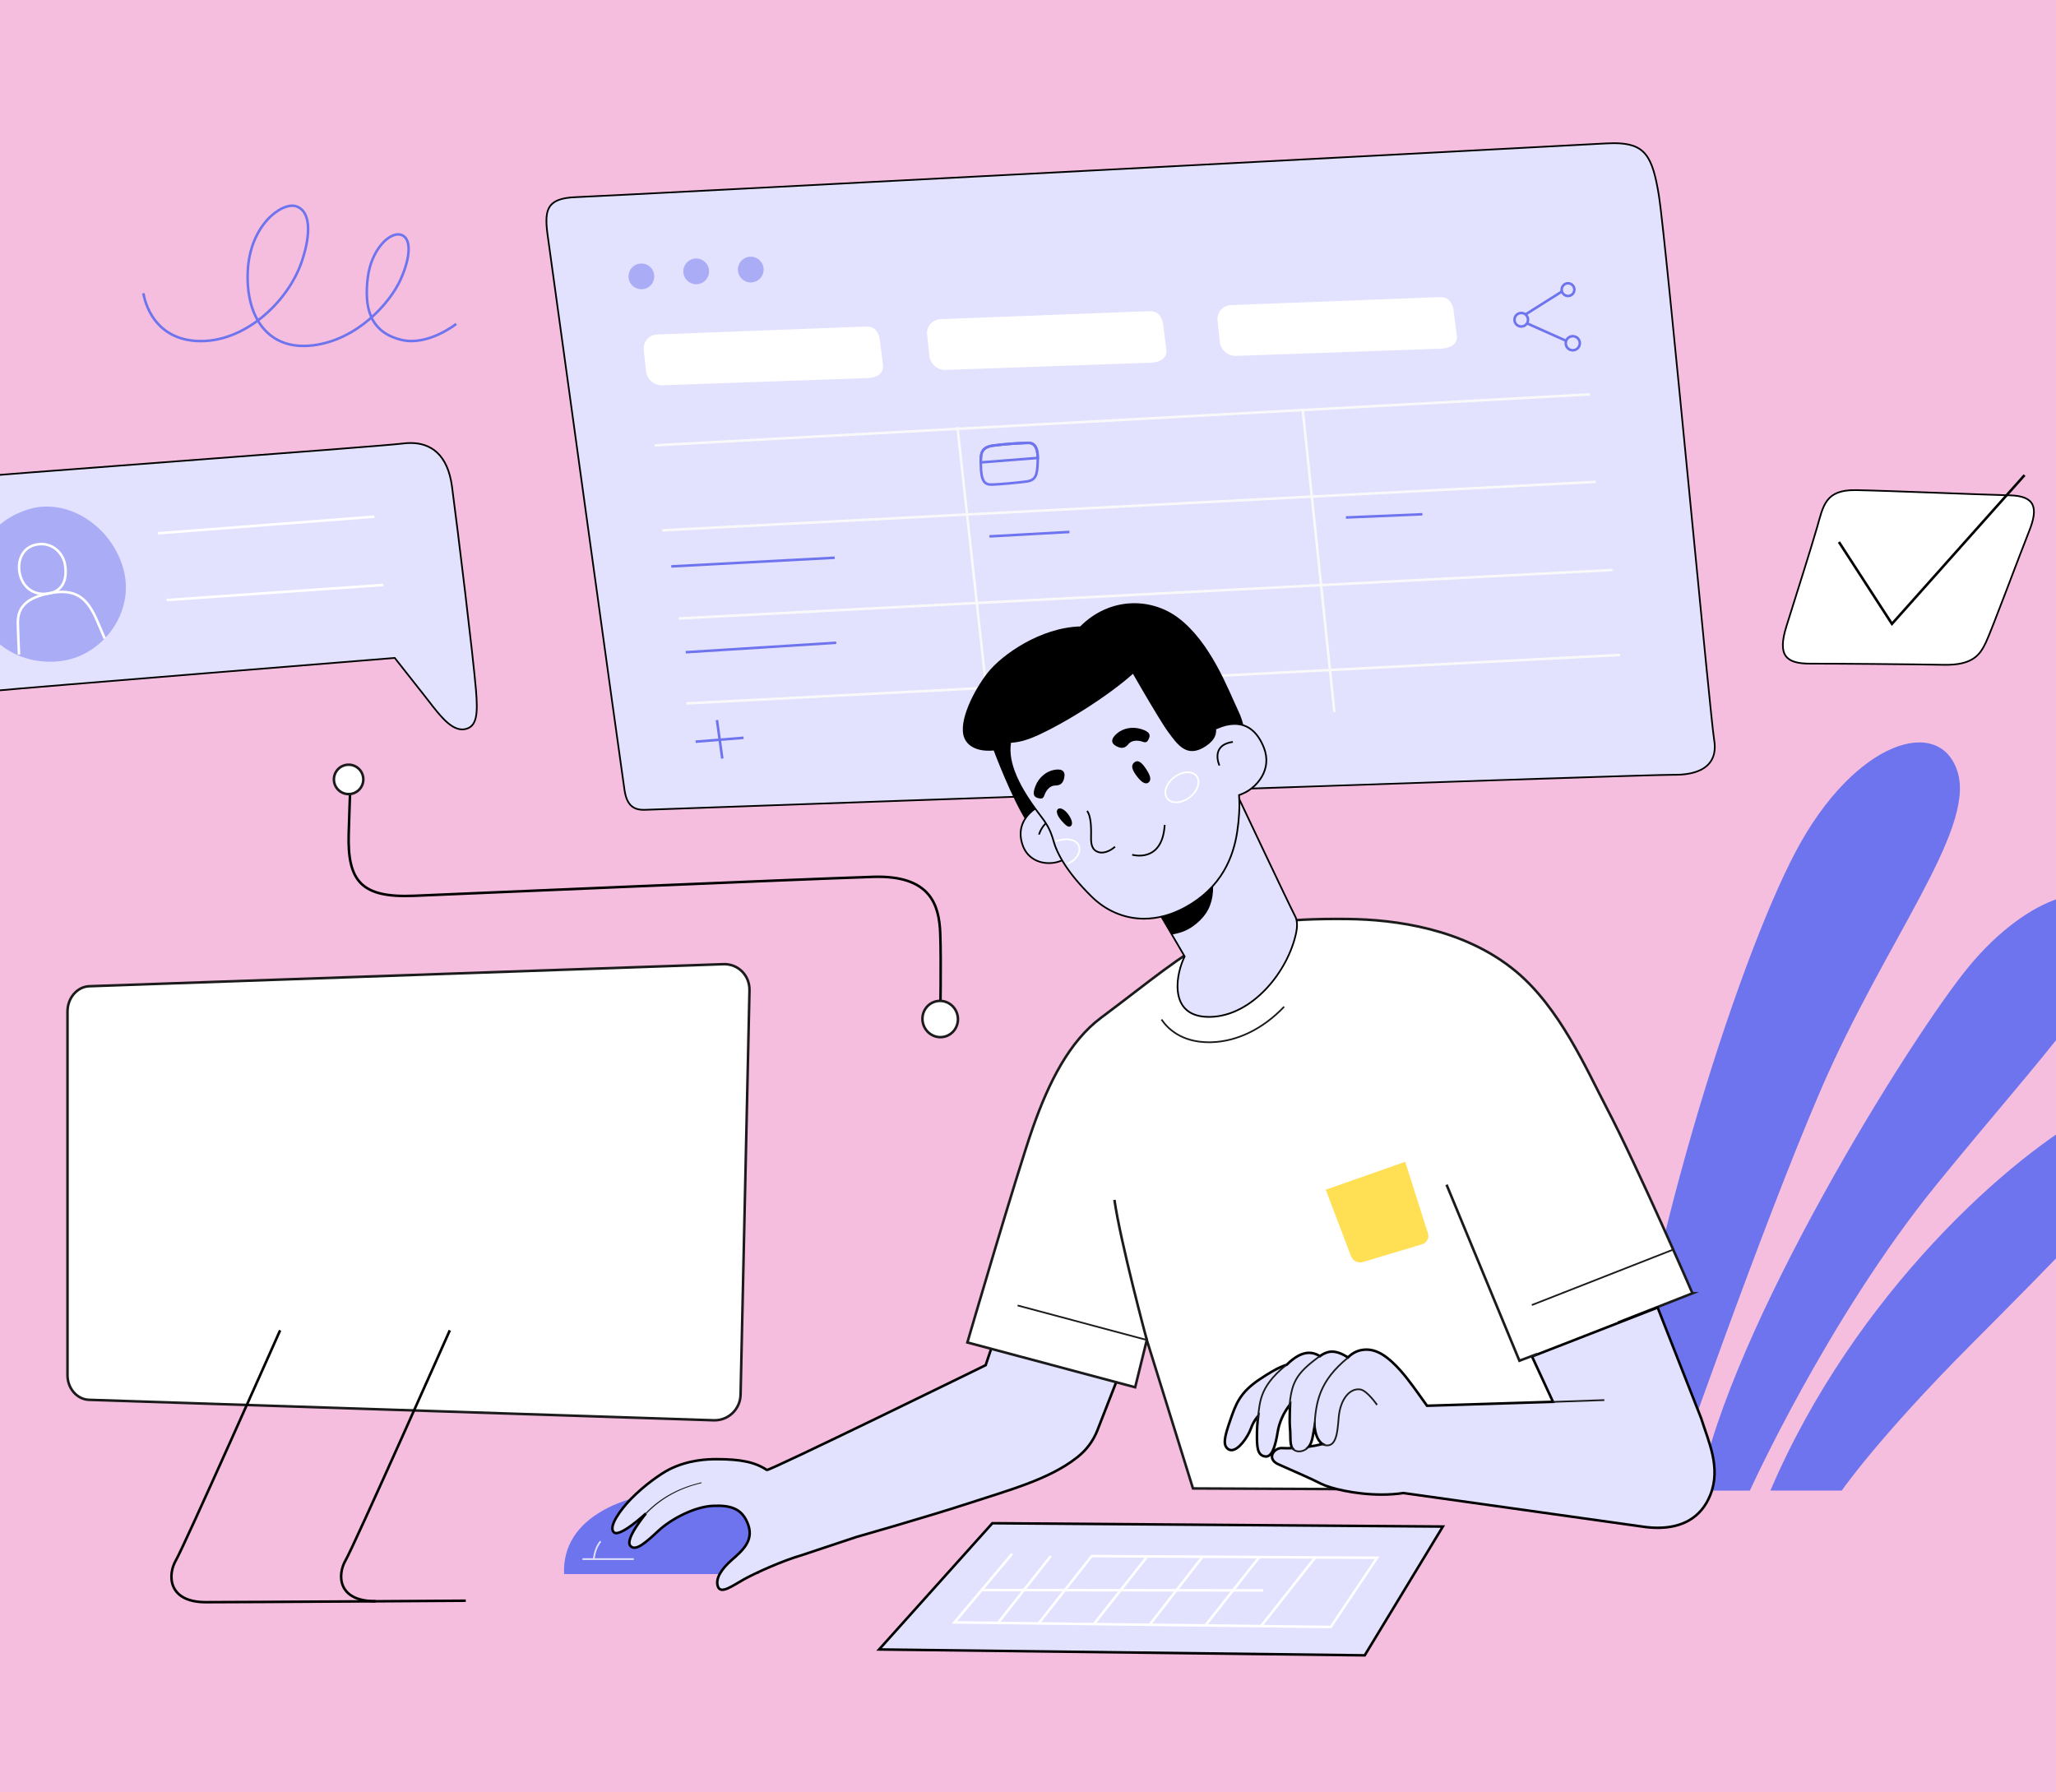 <svg width="390" height="340" viewBox="0 0 390 340" fill="none" xmlns="http://www.w3.org/2000/svg">
<rect x="0" y="0" width="390" height="340" fill="#333333" stroke="none"/>
<g clip-path="url(#clip0_8247_233)">
<rect width="390" height="340" fill="#F5BEDE"/>
<path d="M107.006 298.581H143.944C143.944 298.581 145.626 282.617 132.122 282.617C118.618 282.617 106.491 287.803 107.007 298.581H107.006Z" fill="#6D74ED"/>
<path d="M349.355 282.749C349.355 282.749 356.175 272.836 373.778 255.151C389.203 239.654 406.542 222.283 408.807 216.433C411.073 210.583 406.979 205.723 397.504 210.638C381.683 218.844 351.721 245.5 335.826 282.749H349.354H349.355Z" fill="#6D74ED"/>
<path d="M122.114 153.616C119.973 153.616 118.884 152.512 118.473 149.925C118.014 147.036 104.103 46.203 103.963 45.185C103.507 42.08 103.453 40.167 104.47 38.947C105.28 37.975 106.789 37.483 109.219 37.397C114.661 37.204 295.474 27.729 304.601 27.208C305.146 27.176 305.661 27.16 306.131 27.16C309.155 27.16 310.961 27.804 312.171 29.312C313.457 30.914 314.101 33.575 314.672 37.078C315.413 41.613 318.371 72.032 320.981 98.87C323.045 120.101 324.829 138.437 325.158 140.335C325.479 142.187 325.169 143.689 324.235 144.8C323.022 146.242 320.828 146.972 317.714 146.972C317.62 146.972 317.525 146.972 317.43 146.971C317.391 146.971 317.343 146.97 317.289 146.97C310.349 146.97 180.794 151.538 125.416 153.503C123.576 153.567 122.514 153.605 122.356 153.611C122.275 153.614 122.194 153.615 122.116 153.615L122.114 153.616Z" fill="#E2E1FE"/>
<path d="M306.13 27.32C309.1 27.32 310.868 27.946 312.045 29.413C313.309 30.988 313.946 33.627 314.513 37.104C315.253 41.635 318.21 72.05 320.819 98.884C322.885 120.12 324.668 138.46 324.998 140.364C325.312 142.168 325.013 143.625 324.111 144.698C323.541 145.375 322.726 145.899 321.688 146.253C320.6 146.625 319.262 146.813 317.713 146.813C317.619 146.813 317.525 146.813 317.43 146.81C317.39 146.81 317.342 146.81 317.286 146.81C310.346 146.81 180.801 151.378 125.426 153.342C123.575 153.408 122.507 153.446 122.347 153.451C122.268 153.454 122.189 153.455 122.112 153.455C120.039 153.455 119.031 152.425 118.629 149.9C118.17 147.012 104.26 46.182 104.119 45.161C103.932 43.885 103.767 42.552 103.82 41.44C103.872 40.377 104.117 39.618 104.59 39.05C105.369 38.116 106.84 37.642 109.221 37.558C114.664 37.364 295.48 27.89 304.607 27.368C305.149 27.337 305.661 27.321 306.128 27.321M306.128 27.001C305.645 27.001 305.132 27.017 304.589 27.048C297.21 27.47 115.198 37.025 109.21 37.237C103.223 37.45 103.053 40.111 103.801 45.207C103.801 45.207 117.847 147.026 118.312 149.951C118.76 152.768 119.998 153.776 122.112 153.776C122.193 153.776 122.274 153.774 122.358 153.772C124.607 153.694 309.017 147.13 317.286 147.13C317.339 147.13 317.386 147.13 317.424 147.131C317.521 147.133 317.617 147.133 317.711 147.133C323.526 147.133 326.047 144.543 325.313 140.308C324.565 136.004 316.15 45.154 314.828 37.053C313.603 29.548 312.195 27 306.128 27V27.001Z" fill="black"/>
<path d="M132.06 53.919C133.409 53.919 134.503 52.826 134.503 51.477C134.503 50.128 133.409 49.035 132.06 49.035C130.711 49.035 129.618 50.128 129.618 51.477C129.618 52.826 130.711 53.919 132.06 53.919Z" fill="#AAACF6"/>
<path d="M123.24 54.294C124.272 53.425 124.404 51.884 123.535 50.852C122.665 49.82 121.125 49.689 120.093 50.558C119.061 51.427 118.929 52.968 119.798 53.999C120.668 55.031 122.208 55.163 123.24 54.294Z" fill="#AAACF6"/>
<path d="M142.662 53.562C144.004 53.425 144.981 52.226 144.844 50.884C144.707 49.542 143.508 48.565 142.166 48.702C140.824 48.839 139.847 50.038 139.984 51.38C140.121 52.722 141.32 53.699 142.662 53.562Z" fill="#AAACF6"/>
<path d="M289.847 60.733C289.802 61.441 289.192 61.978 288.484 61.933C287.776 61.888 287.239 61.277 287.284 60.57C287.329 59.862 287.94 59.325 288.648 59.37C289.355 59.415 289.893 60.026 289.847 60.733Z" stroke="#6D74ED" stroke-width="0.481" stroke-miterlimit="10"/>
<path d="M298.288 55.793C298.759 55.322 298.759 54.559 298.288 54.088C297.818 53.618 297.055 53.618 296.584 54.088C296.113 54.559 296.113 55.322 296.584 55.793C297.055 56.264 297.818 56.263 298.288 55.793Z" stroke="#6D74ED" stroke-width="0.481" stroke-miterlimit="10"/>
<path d="M298.339 66.444C299.077 66.444 299.675 65.845 299.675 65.107C299.675 64.369 299.077 63.77 298.339 63.77C297.601 63.77 297.002 64.369 297.002 65.107C297.002 65.845 297.601 66.444 298.339 66.444Z" stroke="#6D74ED" stroke-width="0.481" stroke-miterlimit="10"/>
<path d="M289.365 59.652L296.285 55.287" stroke="#6D74ED" stroke-width="0.481" stroke-miterlimit="10"/>
<path d="M289.626 61.323L297.106 64.661" stroke="#6D74ED" stroke-width="0.481" stroke-miterlimit="10"/>
<path d="M124.191 84.476L301.579 74.809" stroke="#F9F9F9" stroke-width="0.481" stroke-miterlimit="10"/>
<path d="M125.631 100.593L302.742 91.401" stroke="#F9F9F9" stroke-width="0.481" stroke-miterlimit="10"/>
<path d="M128.758 117.311L305.87 108.119" stroke="#F9F9F9" stroke-width="0.481" stroke-miterlimit="10"/>
<path d="M130.198 133.428L307.31 124.235" stroke="#F9F9F9" stroke-width="0.481" stroke-miterlimit="10"/>
<path d="M188.105 139.907L181.612 80.981" stroke="#F9F9F9" stroke-width="0.481" stroke-miterlimit="10"/>
<path d="M253.118 135.087L247.086 77.504" stroke="#F9F9F9" stroke-width="0.481" stroke-miterlimit="10"/>
<path d="M127.332 107.44L158.337 105.797" stroke="#6D74ED" stroke-width="0.481" stroke-miterlimit="10"/>
<path d="M130.076 123.722L158.626 121.923" stroke="#6D74ED" stroke-width="0.481" stroke-miterlimit="10"/>
<path d="M135.997 136.591L137.011 143.887" stroke="#6D74ED" stroke-width="0.481" stroke-miterlimit="10"/>
<path d="M131.955 140.689L141.042 139.953" stroke="#6D74ED" stroke-width="0.481" stroke-miterlimit="10"/>
<path d="M187.687 101.748L202.862 100.906" stroke="#6D74ED" stroke-width="0.481" stroke-miterlimit="10"/>
<path d="M186.052 88.043C186.037 86.313 185.926 84.871 188.33 84.531C190.735 84.191 193.413 84.073 194.938 84.006C196.463 83.938 196.955 85.244 196.845 87.62C196.735 89.996 196.583 91.096 194.676 91.344C192.77 91.593 189.547 91.88 188.189 91.917C186.83 91.954 186.081 91.454 186.052 88.042V88.043Z" stroke="#6D74ED" stroke-width="0.481" stroke-miterlimit="10"/>
<path d="M194.938 84.006C193.413 84.074 190.735 84.191 188.33 84.531C186.081 84.85 186.034 86.132 186.049 87.713C188.552 87.51 193.348 87.136 196.857 86.865C196.83 84.972 196.292 83.947 194.938 84.007V84.006Z" stroke="#6D74ED" stroke-width="0.481" stroke-miterlimit="10"/>
<path d="M255.304 98.162L269.807 97.551" stroke="#6D74ED" stroke-width="0.481" stroke-miterlimit="10"/>
<path d="M164.561 71.713L125.633 73.086C124.09 73.14 122.71 71.97 122.549 70.457L122.117 66.395C121.951 64.83 123.104 63.504 124.694 63.447L164.046 61.947C165.632 61.823 166.451 62.57 166.85 64.137L167.451 68.874C167.905 70.969 166.104 71.659 164.561 71.713Z" fill="white"/>
<path d="M218.305 68.799L179.377 70.172C177.834 70.227 176.454 69.056 176.293 67.544L175.861 63.482C175.695 61.916 176.848 60.59 178.438 60.534L217.79 59.034C219.376 58.909 220.195 59.656 220.594 61.224L221.196 65.96C221.649 68.055 219.848 68.745 218.305 68.799Z" fill="white"/>
<path d="M273.399 66.137L234.47 67.509C232.928 67.564 231.548 66.393 231.387 64.881L230.955 60.819C230.788 59.253 231.941 57.927 233.531 57.871L272.883 56.371C274.469 56.247 275.289 56.993 275.687 58.561L276.289 63.297C276.743 65.392 274.941 66.082 273.399 66.137Z" fill="white"/>
<path d="M223.837 190.708C216.619 188.547 209.016 192.647 206.855 199.865L186.968 258.958C186.968 258.958 145.852 279.099 145.458 278.837C143.244 277.361 140.543 276.792 135.993 276.789C134.241 276.787 130.557 276.891 126.878 278.771C125.406 279.523 122.212 281.721 119.654 284.363C117.743 286.337 115.359 289.541 116.425 290.648C117.492 291.756 122.53 287.085 122.53 287.085C122.53 287.085 118.538 291.872 119.542 293.191C120.509 294.463 122.658 292.453 124.955 290.32C127.251 288.188 131.68 285.81 135.207 285.645C138.734 285.481 140.866 286.219 141.933 289.254C142.998 292.289 140.784 294.175 138.816 295.897C136.848 297.619 135.617 299.505 136.192 300.982C136.766 302.458 138.898 300.818 141.113 299.588C143.327 298.358 148.412 296.061 152.103 294.995C152.13 294.987 160.74 292.109 162.478 291.541C162.478 291.541 175.941 287.715 183.73 285.165C191.395 282.655 199.005 280.623 204.221 276.523C204.248 276.502 204.274 276.481 204.302 276.46C204.342 276.428 204.383 276.397 204.423 276.364C204.435 276.355 204.446 276.345 204.458 276.336C206.052 275.068 207.347 273.381 208.15 271.35L232.997 207.688C235.157 200.47 231.057 192.867 223.839 190.707L223.837 190.708Z" fill="#E2E1FE" stroke="black" stroke-width="0.481" stroke-miterlimit="10"/>
<path d="M331.934 282.749C331.934 282.749 346.736 250.072 367.253 224.806C387.769 199.541 403.992 183.287 401.397 174.558C398.624 165.228 384.508 169.932 373.448 183.367C362.388 196.801 328.109 251.953 322.331 282.75H331.934V282.749Z" fill="#6D74ED"/>
<path d="M316.727 282.749C316.727 282.749 333.982 233.169 345.384 206.743C357.534 178.583 374.672 157.525 371.358 146.511C368.07 135.58 351.884 140.356 340.672 161.452C329.459 182.548 310.844 241.008 307.14 282.749H316.726H316.727Z" fill="#6D74ED"/>
<path d="M66.558 146.947C66.558 146.947 66.405 149.48 66.147 158.071C65.872 167.216 68.556 170.343 78.566 169.923C88.575 169.504 149.99 166.841 165.606 166.33C176.58 165.971 178.149 171.742 178.352 177.046C178.556 182.351 178.352 193.28 178.352 193.28" stroke="black" stroke-width="0.481" stroke-miterlimit="10"/>
<path d="M68.36 149.517C69.284 148.284 69.034 146.536 67.802 145.612C66.569 144.689 64.822 144.939 63.898 146.171C62.974 147.403 63.224 149.151 64.456 150.075C65.688 150.999 67.436 150.749 68.36 149.517Z" fill="white" stroke="#1B1B1B" stroke-width="0.481" stroke-miterlimit="10"/>
<path d="M179.192 196.637C180.992 196.18 182.071 194.314 181.603 192.47C181.134 190.626 179.295 189.502 177.495 189.96C175.695 190.417 174.616 192.283 175.085 194.127C175.554 195.971 177.392 197.095 179.192 196.637Z" fill="white" stroke="#1B1B1B" stroke-width="0.481" stroke-miterlimit="10"/>
<path d="M27.206 55.631C27.206 55.631 28.261 64.132 37.228 64.677C46.195 65.221 54.62 57.353 57.246 49.603C59.17 43.926 58.764 39.873 56.103 39.108C53.443 38.343 47.405 42.673 46.997 51.437C46.588 60.2 50.879 66.563 59.381 65.507C67.882 64.452 74.033 57.381 76.001 52.995C77.968 48.608 78.081 44.986 75.936 44.504C73.792 44.021 70.397 47.463 69.761 52.673C69.125 57.884 69.849 62.95 76.143 64.469C81.226 65.695 86.538 61.441 86.538 61.441" stroke="#6D74ED" stroke-width="0.481" stroke-miterlimit="10"/>
<path d="M338.871 118.778C340.693 112.97 343.465 104.234 344.667 100.079C345.87 95.923 346.199 92.861 352.104 92.971C358.009 93.08 376.271 93.846 381.192 93.955C386.113 94.064 386.66 96.361 384.911 100.735C383.161 105.11 377.803 119.544 376.709 121.841C375.615 124.137 374.303 126.215 368.726 126.106C363.149 125.997 346.746 125.868 343.465 125.887C338.695 125.914 337.137 124.315 338.872 118.779L338.871 118.778Z" fill="white" stroke="black" stroke-width="0.321" stroke-miterlimit="10"/>
<path d="M348.823 102.813L358.883 118.341L384.035 90.128" stroke="black" stroke-width="0.481" stroke-miterlimit="10"/>
<path d="M16.879 265.53L135.384 269.413C138.133 269.503 140.419 267.331 140.48 264.558L142.169 187.877C142.232 185.028 140.01 182.795 137.216 182.893L16.935 187.079C14.651 187.159 12.805 189.301 12.805 191.861V260.875C12.805 263.373 14.626 265.457 16.879 265.53Z" fill="white" stroke="#1B1B1B" stroke-width="0.481" stroke-miterlimit="10"/>
<path d="M53.138 252.343C53.138 252.343 34.962 293.239 33.371 295.965C31.78 298.691 31.78 303.917 39.051 303.917C46.322 303.917 88.353 303.639 88.353 303.639" stroke="black" stroke-width="0.481" stroke-miterlimit="10"/>
<path d="M71.238 303.74C63.968 303.74 63.968 298.691 65.558 295.965C67.149 293.239 85.325 252.343 85.325 252.343" stroke="black" stroke-width="0.481" stroke-miterlimit="10"/>
<path d="M166.751 312.887L188.24 288.939L273.694 289.569L258.872 314L166.751 312.887Z" fill="#E2E1FE" stroke="black" stroke-width="0.481" stroke-miterlimit="10"/>
<path d="M197.01 307.943L207.082 295.172L261.212 295.5L252.431 308.622L181.056 307.748L191.991 294.734" stroke="white" stroke-width="0.481" stroke-miterlimit="10"/>
<path d="M186.195 301.624L239.617 301.679" stroke="white" stroke-width="0.481" stroke-miterlimit="10"/>
<path d="M321.037 245.324C321.037 245.324 310.673 221.437 304.726 210.075C300.901 202.769 295.871 191.205 287.595 184.302C277.795 176.127 264.617 174.426 255.656 174.325C230.573 174.043 228.073 178.709 208.854 193.058C202.846 197.544 198.968 205.25 195.926 213.882C192.924 222.402 183.501 254.648 183.501 254.648L215.328 263.15L217.537 254.179L226.293 282.342L316.727 282.749C316.727 282.749 313.492 267.765 307.161 250.775L321.038 245.324H321.037Z" fill="white" stroke="#1B1B1B" stroke-width="0.481" stroke-miterlimit="10"/>
<path d="M314.461 289.809C313.493 289.809 312.463 289.725 311.397 289.56L266.213 283.213C264.929 283.408 263.548 283.507 262.105 283.507C256.986 283.507 252.237 282.293 250.639 281.472C248.998 280.63 245.88 279.257 243.604 278.256C243.227 278.09 242.875 277.935 242.557 277.794C241.27 277.225 241.221 276.459 241.306 276.053C241.46 275.325 242.284 274.686 243.07 274.686C243.091 274.686 243.112 274.686 243.132 274.688L243.178 274.69C243.489 274.705 243.783 274.718 244.149 274.718C244.442 274.718 244.759 274.709 245.122 274.691C244.792 274.155 244.779 273.306 244.763 272.362C244.755 271.83 244.746 271.28 244.682 270.733V270.725C244.597 269.685 244.662 267.528 244.703 266.42C244.03 267.262 242.774 269.119 242.352 271.675C241.998 273.823 241.427 276.29 240.149 276.29C240.11 276.29 240.07 276.287 240.03 276.283C239.284 276.192 238.837 275.765 238.623 274.939C238.422 274.162 238.405 272.999 238.444 271.374C238.466 270.459 238.567 269.399 238.66 268.598C238.075 269.265 237.625 270.041 237.292 270.955C236.663 272.676 234.953 275.077 233.595 275.077C233.415 275.077 233.246 275.036 233.092 274.952C232.307 274.53 232.294 273.686 232.352 273.087C232.428 272.316 232.711 271.277 233.329 269.501L233.39 269.326C234.445 266.293 235.206 264.102 239.039 261.577C240.751 260.449 242.424 259.395 244.062 258.889C245.614 257.358 247.008 256.615 248.321 256.615C249.023 256.615 249.71 256.829 250.366 257.252C250.819 256.915 251.296 256.672 251.818 256.511C252.081 256.43 252.363 256.389 252.656 256.389C253.539 256.389 254.56 256.759 255.692 257.489C256.418 256.769 257.242 256.308 258.143 256.117C258.489 256.043 258.84 256.006 259.184 256.006C261.198 256.006 263.181 257.216 265.61 259.928C266.988 261.465 268.476 263.556 269.788 265.4C270.105 265.844 270.405 266.266 270.689 266.659L294.583 265.913L290.607 257.316L314.433 248.031L322.67 268.978L322.673 268.986C322.898 269.708 323.145 270.428 323.408 271.189C324.705 274.952 326.175 279.217 324.422 283.589C323.553 285.756 322.184 287.383 320.352 288.424C318.734 289.344 316.751 289.81 314.46 289.81L314.461 289.809ZM249.353 270.582C249.28 270.992 249.214 271.373 249.17 271.64C248.964 272.882 248.781 273.774 248.276 274.416C249.01 274.32 250.097 274.126 250.853 273.91C249.891 273.271 249.497 271.894 249.353 270.582H249.353Z" fill="#E2E1FE"/>
<path d="M314.299 248.34L322.445 269.057C323.833 273.504 326.255 278.374 324.2 283.499C322.403 287.978 318.668 289.569 314.46 289.569C313.472 289.569 312.456 289.481 311.434 289.322L266.212 282.971C264.854 283.179 263.468 283.266 262.106 283.266C257.01 283.266 252.265 282.036 250.749 281.258C248.829 280.272 244.886 278.56 242.654 277.574C240.456 276.603 241.934 274.927 243.07 274.927C243.087 274.927 243.104 274.927 243.121 274.928C243.454 274.943 243.76 274.957 244.149 274.957C244.539 274.957 245.011 274.943 245.676 274.899C244.757 274.406 245.13 272.52 244.921 270.705C244.807 269.301 244.972 265.745 244.972 265.745C244.972 265.745 242.72 267.971 242.116 271.635C241.801 273.541 241.251 276.049 240.15 276.049C240.12 276.049 240.09 276.047 240.059 276.043C238.761 275.885 238.607 274.648 238.684 271.378C238.711 270.26 238.858 268.898 238.985 267.917C238.24 268.61 237.558 269.521 237.066 270.87C236.457 272.542 234.783 274.835 233.596 274.835C233.459 274.835 233.328 274.805 233.207 274.739C232.177 274.185 232.483 272.667 233.558 269.579C234.633 266.49 235.335 264.304 239.172 261.777C240.726 260.754 242.504 259.608 244.19 259.1C245.47 257.829 246.866 256.853 248.323 256.853C248.982 256.853 249.655 257.054 250.333 257.518C250.349 257.527 250.362 257.537 250.377 257.547C250.829 257.188 251.325 256.913 251.889 256.74C252.135 256.664 252.392 256.628 252.656 256.628C253.613 256.628 254.673 257.093 255.726 257.797C256.379 257.107 257.183 256.565 258.194 256.35C258.529 256.279 258.86 256.244 259.186 256.245C261.36 256.245 263.357 257.77 265.433 260.087C267.165 262.019 269.108 264.881 270.57 266.901L294.956 266.139L290.934 257.445L314.298 248.34M247.606 274.719C248.198 274.712 250.58 274.336 251.488 273.945C249.547 273.363 249.444 269.974 249.547 268.244C249.461 268.591 249.081 270.699 248.932 271.601C248.675 273.156 248.461 274.121 247.606 274.719ZM314.57 247.717L314.124 247.891L290.759 256.996L290.282 257.182L290.497 257.646L294.214 265.68L270.81 266.412C270.549 266.049 270.274 265.663 269.985 265.258C268.669 263.408 267.177 261.312 265.79 259.765C263.311 256.998 261.274 255.764 259.185 255.764C258.823 255.764 258.456 255.803 258.093 255.88C257.203 256.069 256.387 256.506 255.661 257.184C254.553 256.496 253.543 256.147 252.656 256.147C252.339 256.147 252.034 256.192 251.748 256.28C251.25 256.433 250.792 256.657 250.356 256.962C249.703 256.571 249.02 256.373 248.321 256.373C246.953 256.373 245.517 257.126 243.935 258.676C242.285 259.197 240.615 260.25 238.906 261.375C237.111 262.557 235.86 263.752 234.968 265.136C234.149 266.406 233.692 267.723 233.163 269.246L233.102 269.421C232.477 271.217 232.191 272.271 232.113 273.062C232.076 273.446 231.96 274.615 232.978 275.162C233.167 275.264 233.375 275.315 233.595 275.315C234.475 275.315 235.344 274.483 235.918 273.784C236.589 272.968 237.187 271.94 237.517 271.035C237.739 270.426 238.006 269.892 238.332 269.41C238.271 270.044 238.219 270.739 238.203 271.366C238.164 273.012 238.182 274.194 238.39 274.997C238.629 275.919 239.155 276.416 240.001 276.52C240.051 276.526 240.1 276.529 240.15 276.529C240.494 276.529 240.791 276.391 241.048 276.149C241.003 276.595 241.128 277.424 242.459 278.013C242.777 278.153 243.129 278.308 243.505 278.473C245.779 279.474 248.894 280.845 250.528 281.684C252.147 282.515 256.945 283.745 262.104 283.745C263.546 283.745 264.928 283.648 266.213 283.455L311.362 289.796C312.439 289.964 313.481 290.048 314.459 290.048C316.793 290.048 318.816 289.571 320.47 288.63C322.35 287.561 323.755 285.894 324.645 283.676C325.447 281.676 325.663 279.538 325.306 277.139C324.995 275.053 324.304 273.048 323.636 271.108C323.374 270.349 323.127 269.632 322.902 268.913L322.898 268.896L322.891 268.88L314.746 248.163L314.57 247.717V247.717ZM241.814 274.894C242.167 274.003 242.401 272.852 242.589 271.713C242.919 269.712 243.773 268.148 244.436 267.183C244.401 268.342 244.373 269.902 244.441 270.743V270.751L244.443 270.759C244.504 271.293 244.513 271.838 244.522 272.364C244.535 273.14 244.547 273.89 244.754 274.465C244.538 274.472 244.338 274.476 244.149 274.476C243.788 274.476 243.497 274.463 243.189 274.449L243.142 274.447C243.118 274.446 243.093 274.445 243.069 274.445C242.624 274.445 242.176 274.618 241.814 274.894ZM248.757 274.102C249.055 273.525 249.212 272.811 249.362 271.943C249.558 272.661 249.865 273.322 250.337 273.794C249.836 273.914 249.26 274.023 248.758 274.102H248.757Z" fill="black"/>
<path d="M229.331 192.899C226.954 192.899 225.257 192.146 224.287 190.662C222.786 188.362 223.314 184.598 224.504 181.887C224.558 181.763 224.681 181.508 224.682 181.505L224.719 181.428L213.219 161.769C211.837 158.757 211.676 155.402 212.766 152.323C213.856 149.242 216.067 146.806 218.992 145.461C220.545 144.747 222.197 144.386 223.9 144.386C228.679 144.386 233.087 147.259 235.131 151.707C235.221 151.897 244.065 170.649 245.806 174.082C246.083 174.849 246.104 175.804 245.869 176.919C245.068 180.724 242.963 184.636 240.095 187.651C236.965 190.942 233.245 192.804 229.62 192.895C229.522 192.897 229.426 192.899 229.33 192.899H229.331Z" fill="#E2E1FE"/>
<path d="M223.9 144.546C226.179 144.546 228.418 145.207 230.375 146.458C232.383 147.742 233.977 149.58 234.987 151.776C235.076 151.965 243.905 170.687 245.658 174.146C245.922 174.884 245.94 175.805 245.713 176.886C244.918 180.663 242.828 184.546 239.979 187.541C238.49 189.106 236.873 190.348 235.171 191.233C233.344 192.182 231.476 192.688 229.617 192.734C229.519 192.737 229.426 192.738 229.33 192.738C227.01 192.738 225.359 192.011 224.421 190.575C222.952 188.325 223.477 184.623 224.65 181.952C224.704 181.83 224.825 181.577 224.826 181.574L224.899 181.421L224.813 181.274L213.361 161.695C211.999 158.723 211.841 155.414 212.916 152.376C213.992 149.337 216.173 146.933 219.058 145.607C220.591 144.902 222.219 144.546 223.899 144.546M223.899 144.225C222.226 144.225 220.535 144.575 218.925 145.316C212.794 148.133 210.176 155.533 213.076 161.843L224.537 181.436C224.537 181.436 224.413 181.695 224.357 181.823C222.591 185.846 221.927 193.059 229.331 193.059C229.428 193.059 229.526 193.057 229.626 193.055C237.577 192.856 244.436 184.506 246.027 176.952C246.277 175.764 246.236 174.792 245.954 174.017C244.204 170.571 235.277 151.639 235.277 151.639C233.138 146.987 228.596 144.224 223.9 144.224L223.899 144.225Z" fill="black"/>
<path d="M226.25 175.737C230.425 172.755 231.221 168.765 228.636 160.315C226.977 154.892 227.57 148.546 226.214 145.68C224.092 145.429 221.89 145.734 219.824 146.684C213.694 149.501 211.076 156.901 213.976 163.211L222.25 177.272C223.623 177.064 225.027 176.611 226.25 175.736V175.737Z" fill="black"/>
<path d="M194.892 156.08C197.181 159.515 201.599 159.899 207.068 157.525C212.537 155.152 230.079 145.865 233.175 144.42C236.27 142.975 236.89 139.054 234.929 134.927C232.968 130.799 229.667 121.822 223.475 117.178C218.389 113.363 210.576 113.153 204.9 118.829C197.368 119.035 190.041 124.194 187.358 127.599C184.675 131.004 181.683 136.989 182.921 139.981C184.159 142.974 188.494 142.355 188.494 142.355C188.494 142.355 192.002 151.745 194.892 156.079V156.08Z" fill="black"/>
<path d="M198.969 163.725C196.593 163.725 194.729 162.449 193.983 160.312C193.409 158.669 193.478 157.143 194.19 155.778C195.266 153.712 197.638 152.391 199.402 151.864L203.507 160.959C203.171 162.54 201.233 163.726 198.97 163.726L198.969 163.725Z" fill="#E2E1FE"/>
<path d="M199.313 152.059L203.338 160.976C202.987 162.458 201.133 163.565 198.969 163.565C196.664 163.565 194.856 162.329 194.134 160.259C193.576 158.659 193.642 157.176 194.332 155.852C195.358 153.881 197.596 152.602 199.313 152.058M199.491 151.671C196.866 152.409 192.027 155.198 193.832 160.365C194.704 162.863 196.88 163.885 198.969 163.885C201.201 163.885 203.335 162.719 203.674 160.94L199.491 151.672V151.671Z" fill="black"/>
<path d="M197.085 158.305C197.085 158.305 198.233 154.204 202.17 155.462" stroke="black" stroke-width="0.321" stroke-miterlimit="10"/>
<path d="M217.009 174.267C213.336 174.267 209.801 172.774 207.056 170.064C202.174 165.247 200.449 161.706 199.863 159.584C199.199 157.184 198.44 156.119 197.156 154.445C194.791 151.36 193.213 148.696 192.331 146.298C191.499 144.037 191.308 142.062 191.745 140.262C192.77 136.036 197.206 133.18 203.549 130.191C209.558 127.246 214.463 125.753 218.13 125.753C222.545 125.753 224.407 127.804 225.761 130.021C226.12 130.606 226.508 131.214 226.959 131.917C227.923 133.422 229.125 135.296 230.693 138.023L230.765 138.148L230.897 138.089C232.05 137.58 233.154 137.322 234.179 137.322C235.354 137.322 236.406 137.664 237.306 138.339C238.31 139.093 239.13 140.266 239.741 141.825C240.466 143.671 240.353 145.535 239.415 147.216C238.38 149.07 236.781 150.017 236.316 150.264C235.954 150.456 235.558 150.63 235.142 150.779L235.028 150.82L235.036 150.94C235.176 153.049 235.064 155.214 234.684 157.754C233.712 164.255 230.407 169.087 224.863 172.117C222.252 173.543 219.609 174.267 217.008 174.267H217.009Z" fill="#E2E1FE"/>
<path d="M218.131 125.914C220.219 125.914 221.888 126.383 223.232 127.347C224.342 128.145 225.039 129.143 225.625 130.105C225.984 130.692 226.374 131.3 226.824 132.003C227.788 133.507 228.989 135.38 230.554 138.103L230.698 138.353L230.961 138.237C232.094 137.737 233.176 137.483 234.18 137.483C235.319 137.483 236.338 137.815 237.21 138.468C238.19 139.204 238.992 140.353 239.593 141.885C239.972 142.851 240.12 143.817 240.032 144.755C239.956 145.573 239.701 146.375 239.275 147.138C238.262 148.954 236.697 149.882 236.241 150.122C235.886 150.311 235.498 150.481 235.088 150.629L234.862 150.71L234.878 150.952C235.017 153.049 234.906 155.203 234.527 157.731C234.111 160.514 233.259 163.013 231.994 165.156C230.329 167.979 227.904 170.274 224.788 171.976C222.201 173.39 219.584 174.106 217.009 174.106C215.139 174.106 213.322 173.727 211.607 172.98C209.981 172.271 208.487 171.252 207.168 169.951C202.312 165.158 200.599 161.645 200.017 159.542C199.346 157.117 198.541 155.988 197.283 154.348C194.928 151.276 193.358 148.625 192.481 146.244C191.661 144.013 191.471 142.069 191.9 140.3C192.912 136.137 197.316 133.306 203.617 130.337H203.62L203.622 130.335C209.607 127.401 214.488 125.914 218.131 125.914ZM218.131 125.593C214.863 125.593 210.218 126.745 203.481 130.047C192.109 135.406 186.307 140.557 197.03 154.542C198.287 156.183 199.051 157.249 199.708 159.628C200.419 162.198 202.491 165.786 206.943 170.18C209.567 172.769 213.059 174.428 217.009 174.428C219.505 174.428 222.183 173.766 224.942 172.258C231.976 168.415 234.15 162.424 234.845 157.779C235.194 155.442 235.348 153.196 235.198 150.932C235.598 150.787 235.999 150.615 236.393 150.408C238.468 149.309 241.587 146.088 239.892 141.768C238.581 138.428 236.471 137.163 234.18 137.163C233.083 137.163 231.945 137.453 230.833 137.944C228.541 133.959 227.033 131.795 225.899 129.939C224.794 128.13 222.979 125.595 218.131 125.595V125.593Z" fill="black"/>
<path d="M231.318 145.211C231.318 145.211 229.489 141.344 233.863 140.736" stroke="black" stroke-width="0.321" stroke-miterlimit="10"/>
<path d="M186.203 137.811C187.13 139.699 189.812 142.732 196.921 139.451C204.028 136.17 213.685 129.619 216.932 125.782C219.338 122.939 220.213 120.642 218.573 118.674C216.932 116.706 211.317 118.458 205.231 120.97C198.342 123.814 183.36 132.015 186.203 137.811V137.811Z" fill="black"/>
<path d="M212.794 124.134C212.794 124.134 219.683 136.273 221.542 138.787C223.401 141.303 225.15 143.927 228.76 141.522C232.368 139.116 230.153 136.355 228.432 133.32C226.354 129.656 219.902 120.088 219.902 120.088L212.795 124.134H212.794Z" fill="black"/>
<path d="M198.123 150.811C198.45 149.892 199.19 149.006 200.133 149.006C201.076 149.006 201.692 148.637 201.897 147.407C202.102 146.177 201.323 145.766 199.887 146.053C198.452 146.34 197.058 147.447 196.401 149.129C195.745 150.81 196.21 151.207 196.948 151.398C197.686 151.59 197.905 151.425 198.123 150.81V150.811Z" fill="black"/>
<path d="M216.722 140.694C215.8 140.376 214.646 140.401 214.058 141.139C213.47 141.876 212.797 142.127 211.708 141.519C210.618 140.912 210.784 140.047 211.903 139.105C213.023 138.162 214.758 137.762 216.481 138.299C218.205 138.835 218.225 139.445 217.914 140.142C217.603 140.838 217.339 140.907 216.722 140.694Z" fill="black"/>
<path d="M201.404 155.732C200.579 154.813 200.256 153.927 200.625 153.518C200.995 153.107 201.835 153.415 202.593 154.42C203.352 155.425 203.557 156.327 203.126 156.696C202.695 157.064 202.121 156.531 201.404 155.732Z" fill="black"/>
<path d="M215.73 147.352C214.796 146.152 214.445 145.274 215.101 144.673C215.757 144.071 216.441 144.454 217.315 145.74C218.19 147.024 218.436 147.872 217.944 148.364C217.452 148.856 216.687 148.583 215.73 147.353V147.352Z" fill="black"/>
<path d="M214.764 162.134C214.764 162.134 220.476 163.846 220.931 156.479" stroke="black" stroke-width="0.321" stroke-miterlimit="10"/>
<path d="M225.651 151.25C227.188 150.078 227.782 148.273 226.978 147.219C226.175 146.165 224.277 146.261 222.74 147.433C221.203 148.606 220.608 150.41 221.412 151.464C222.216 152.518 224.113 152.422 225.651 151.25Z" stroke="white" stroke-width="0.321" stroke-miterlimit="10"/>
<path d="M200.25 159.61C202.036 158.871 204.119 159.156 204.626 160.381C205.132 161.606 204.211 163.147 202.424 163.886" stroke="white" stroke-width="0.321" stroke-miterlimit="10"/>
<path d="M206.206 153.829C207.073 154.955 206.976 157.58 206.96 158.871C206.944 160.161 207.144 161.277 208.403 161.646C209.662 162.016 211.08 161.037 211.503 160.605" stroke="black" stroke-width="0.321" stroke-miterlimit="10"/>
<path d="M211.395 227.605C212.531 235.579 217.536 254.179 217.536 254.179Z" fill="white"/>
<path d="M211.395 227.605C212.531 235.579 217.536 254.179 217.536 254.179" stroke="#1B1B1B" stroke-width="0.481" stroke-miterlimit="10"/>
<path d="M274.395 224.722L288.213 258.116L291.615 256.833" fill="white"/>
<path d="M274.395 224.722L288.213 258.116L291.615 256.833" stroke="#1B1B1B" stroke-width="0.481" stroke-miterlimit="10"/>
<path d="M290.574 247.552L317.281 237.077" stroke="#1B1B1B" stroke-width="0.321" stroke-miterlimit="10"/>
<path d="M193.028 247.635L217.536 254.179" stroke="#1B1B1B" stroke-width="0.321" stroke-miterlimit="10"/>
<path d="M244.007 258.905C238.444 263.383 239.109 266.409 238.507 269.417" stroke="#1B1B1B" stroke-width="0.321" stroke-miterlimit="10"/>
<path d="M244.55 267.149C244.973 262.364 245.683 260.616 250.333 257.264" stroke="#1B1B1B" stroke-width="0.321" stroke-miterlimit="10"/>
<path d="M249.337 270.888C249.548 265.817 250.334 261.927 255.657 257.565" stroke="#1B1B1B" stroke-width="0.321" stroke-miterlimit="10"/>
<path d="M261.212 266.501C261.212 266.501 259.349 263.774 258.032 263.565C256.128 263.263 254.224 265.288 253.928 268.954C253.682 272.02 253.432 275.017 250.792 273.972" stroke="#1B1B1B" stroke-width="0.321" stroke-miterlimit="10"/>
<path d="M245.018 274.585C245.439 275.364 246.937 275.772 248.2 274.509" stroke="#1B1B1B" stroke-width="0.321" stroke-miterlimit="10"/>
<path d="M243.579 190.965C239.565 195.186 234.65 197.578 229.742 197.701C229.606 197.704 229.472 197.706 229.34 197.706C224.03 197.706 221.421 195.019 220.327 193.389" stroke="#1B1B1B" stroke-width="0.321" stroke-miterlimit="10"/>
<path d="M304.324 265.582L294.571 265.924" stroke="#1B1B1B" stroke-width="0.321" stroke-miterlimit="10"/>
<path d="M87.675 138.365C85.473 138.365 83.383 135.661 81.361 133.045C81.057 132.652 80.744 132.246 80.436 131.857C77.912 128.673 74.96 124.911 74.93 124.874L74.877 124.806L74.792 124.813C74.09 124.87 4.505 130.48 -0.923 131.029L-0.944 131.031C-2.336 131.172 -3.651 131.305 -4.804 131.305C-8.003 131.305 -10.201 130.34 -11.267 125.536C-12.688 119.135 -15.106 103.401 -15.78 98.38C-16.138 95.723 -15.917 94.114 -15.042 93.001C-14.141 91.853 -12.456 91.185 -9.742 90.896C-5.94 90.493 14.298 88.96 33.87 87.478C54.603 85.909 74.187 84.425 76.388 84.135C76.899 84.067 77.402 84.033 77.88 84.033C79.908 84.033 81.59 84.633 82.879 85.816C84.387 87.199 85.349 89.379 85.738 92.297C86.862 100.726 89.733 124.364 90.279 130.811C90.678 135.519 90.473 137.842 88.232 138.309C88.049 138.347 87.862 138.367 87.677 138.367L87.675 138.365Z" fill="#E2E1FE"/>
<path d="M77.879 84.192C79.865 84.192 81.511 84.778 82.77 85.933C84.249 87.29 85.193 89.438 85.578 92.317C86.702 100.746 89.572 124.379 90.118 130.823C90.509 135.435 90.321 137.708 88.198 138.15C88.026 138.186 87.851 138.204 87.677 138.204C85.554 138.204 83.487 135.531 81.49 132.946C81.186 132.553 80.872 132.147 80.562 131.757C78.039 128.573 75.087 124.811 75.058 124.773L74.951 124.637L74.78 124.651C74.078 124.708 4.492 130.318 -0.938 130.868L-0.959 130.87C-2.347 131.01 -3.658 131.143 -4.804 131.143C-6.596 131.143 -7.814 130.815 -8.753 130.078C-9.846 129.219 -10.617 127.722 -11.111 125.499C-12.531 119.101 -14.947 103.376 -15.621 98.357C-15.972 95.747 -15.762 94.175 -14.916 93.098C-14.043 91.987 -12.394 91.337 -9.724 91.054C-5.925 90.651 14.312 89.119 33.884 87.636C54.619 86.066 74.205 84.583 76.409 84.292C76.913 84.225 77.408 84.192 77.88 84.192M77.88 83.871C77.381 83.871 76.875 83.907 76.367 83.974C72.028 84.548 -2.06 89.919 -9.757 90.736C-15.53 91.348 -16.577 93.642 -15.938 98.4C-15.303 103.127 -12.888 118.966 -11.422 125.569C-10.349 130.405 -8.109 131.464 -4.803 131.464C-3.636 131.464 -2.334 131.332 -0.905 131.187C4.585 130.631 74.806 124.971 74.806 124.971C74.806 124.971 77.759 128.734 80.312 131.955C82.68 134.943 85.057 138.524 87.678 138.524C87.873 138.524 88.069 138.504 88.266 138.463C90.691 137.957 90.825 135.343 90.44 130.794C89.895 124.362 87.008 100.592 85.898 92.273C85.052 85.936 81.659 83.87 77.881 83.87L77.88 83.871Z" fill="black"/>
<path d="M29.979 101.157L71.005 98.003" stroke="white" stroke-width="0.481" stroke-miterlimit="10"/>
<path d="M31.605 113.822L72.739 110.958" stroke="white" stroke-width="0.481" stroke-miterlimit="10"/>
<path d="M5.42 96.603C12.664 94.37 21.068 99.624 23.384 107.848C25.676 115.985 19.67 124.189 11.858 125.349C4.08 126.504 -2.759 121.885 -4.61 115.427C-6.476 108.914 -4.058 99.525 5.42 96.603Z" fill="#AAACF6"/>
<path d="M7.121 103.262C9.966 102.836 11.94 104.92 12.321 107.05C12.795 109.706 12.031 112.056 9.323 112.563C6.619 113.069 4.379 111.596 3.767 108.901C3.213 106.459 4.175 103.703 7.121 103.262V103.262Z" stroke="white" stroke-width="0.481" stroke-miterlimit="10"/>
<path d="M19.868 121.116C19.455 120.151 18.967 119.014 18.416 117.737C16.615 113.564 14.512 111.507 9.332 112.54C4.168 113.569 3.34 115.897 3.389 118.362C3.42 119.9 3.527 122.372 3.61 124.165" stroke="white" stroke-width="0.481" stroke-miterlimit="10"/>
<path d="M189.236 307.943L199.308 295.172" stroke="white" stroke-width="0.481" stroke-miterlimit="10"/>
<path d="M207.498 308.072L217.666 295.18" stroke="white" stroke-width="0.481" stroke-miterlimit="10"/>
<path d="M218.064 308.202L228.107 295.299" stroke="white" stroke-width="0.481" stroke-miterlimit="10"/>
<path d="M228.643 308.331L238.818 295.429" stroke="white" stroke-width="0.481" stroke-miterlimit="10"/>
<path d="M239.21 308.46L249.487 295.429" stroke="white" stroke-width="0.481" stroke-miterlimit="10"/>
<path d="M133.089 281.328C129.027 282.317 125.515 284.119 122.611 287.162L122.451 287.005C125.396 283.952 128.951 282.148 133.051 281.172L133.09 281.328H133.089Z" fill="#1B1B1B"/>
<path d="M110.487 295.745H120.231" stroke="#E2E1FE" stroke-width="0.321" stroke-miterlimit="10"/>
<path d="M112.639 295.745C112.639 295.745 112.794 293.667 113.938 292.379" stroke="#E2E1FE" stroke-width="0.321" stroke-miterlimit="10"/>
<path d="M269.64 236.06L258.409 239.432C257.522 239.646 256.557 239.109 256.248 238.228L251.482 225.671L266.551 220.385L270.864 233.95C271.153 234.883 270.601 235.827 269.639 236.06H269.64Z" fill="#FFDF53"/>
</g>
<defs>
<clipPath id="clip0_8247_233">
<rect width="390" height="340" fill="white"/>
</clipPath>
</defs>
</svg>
